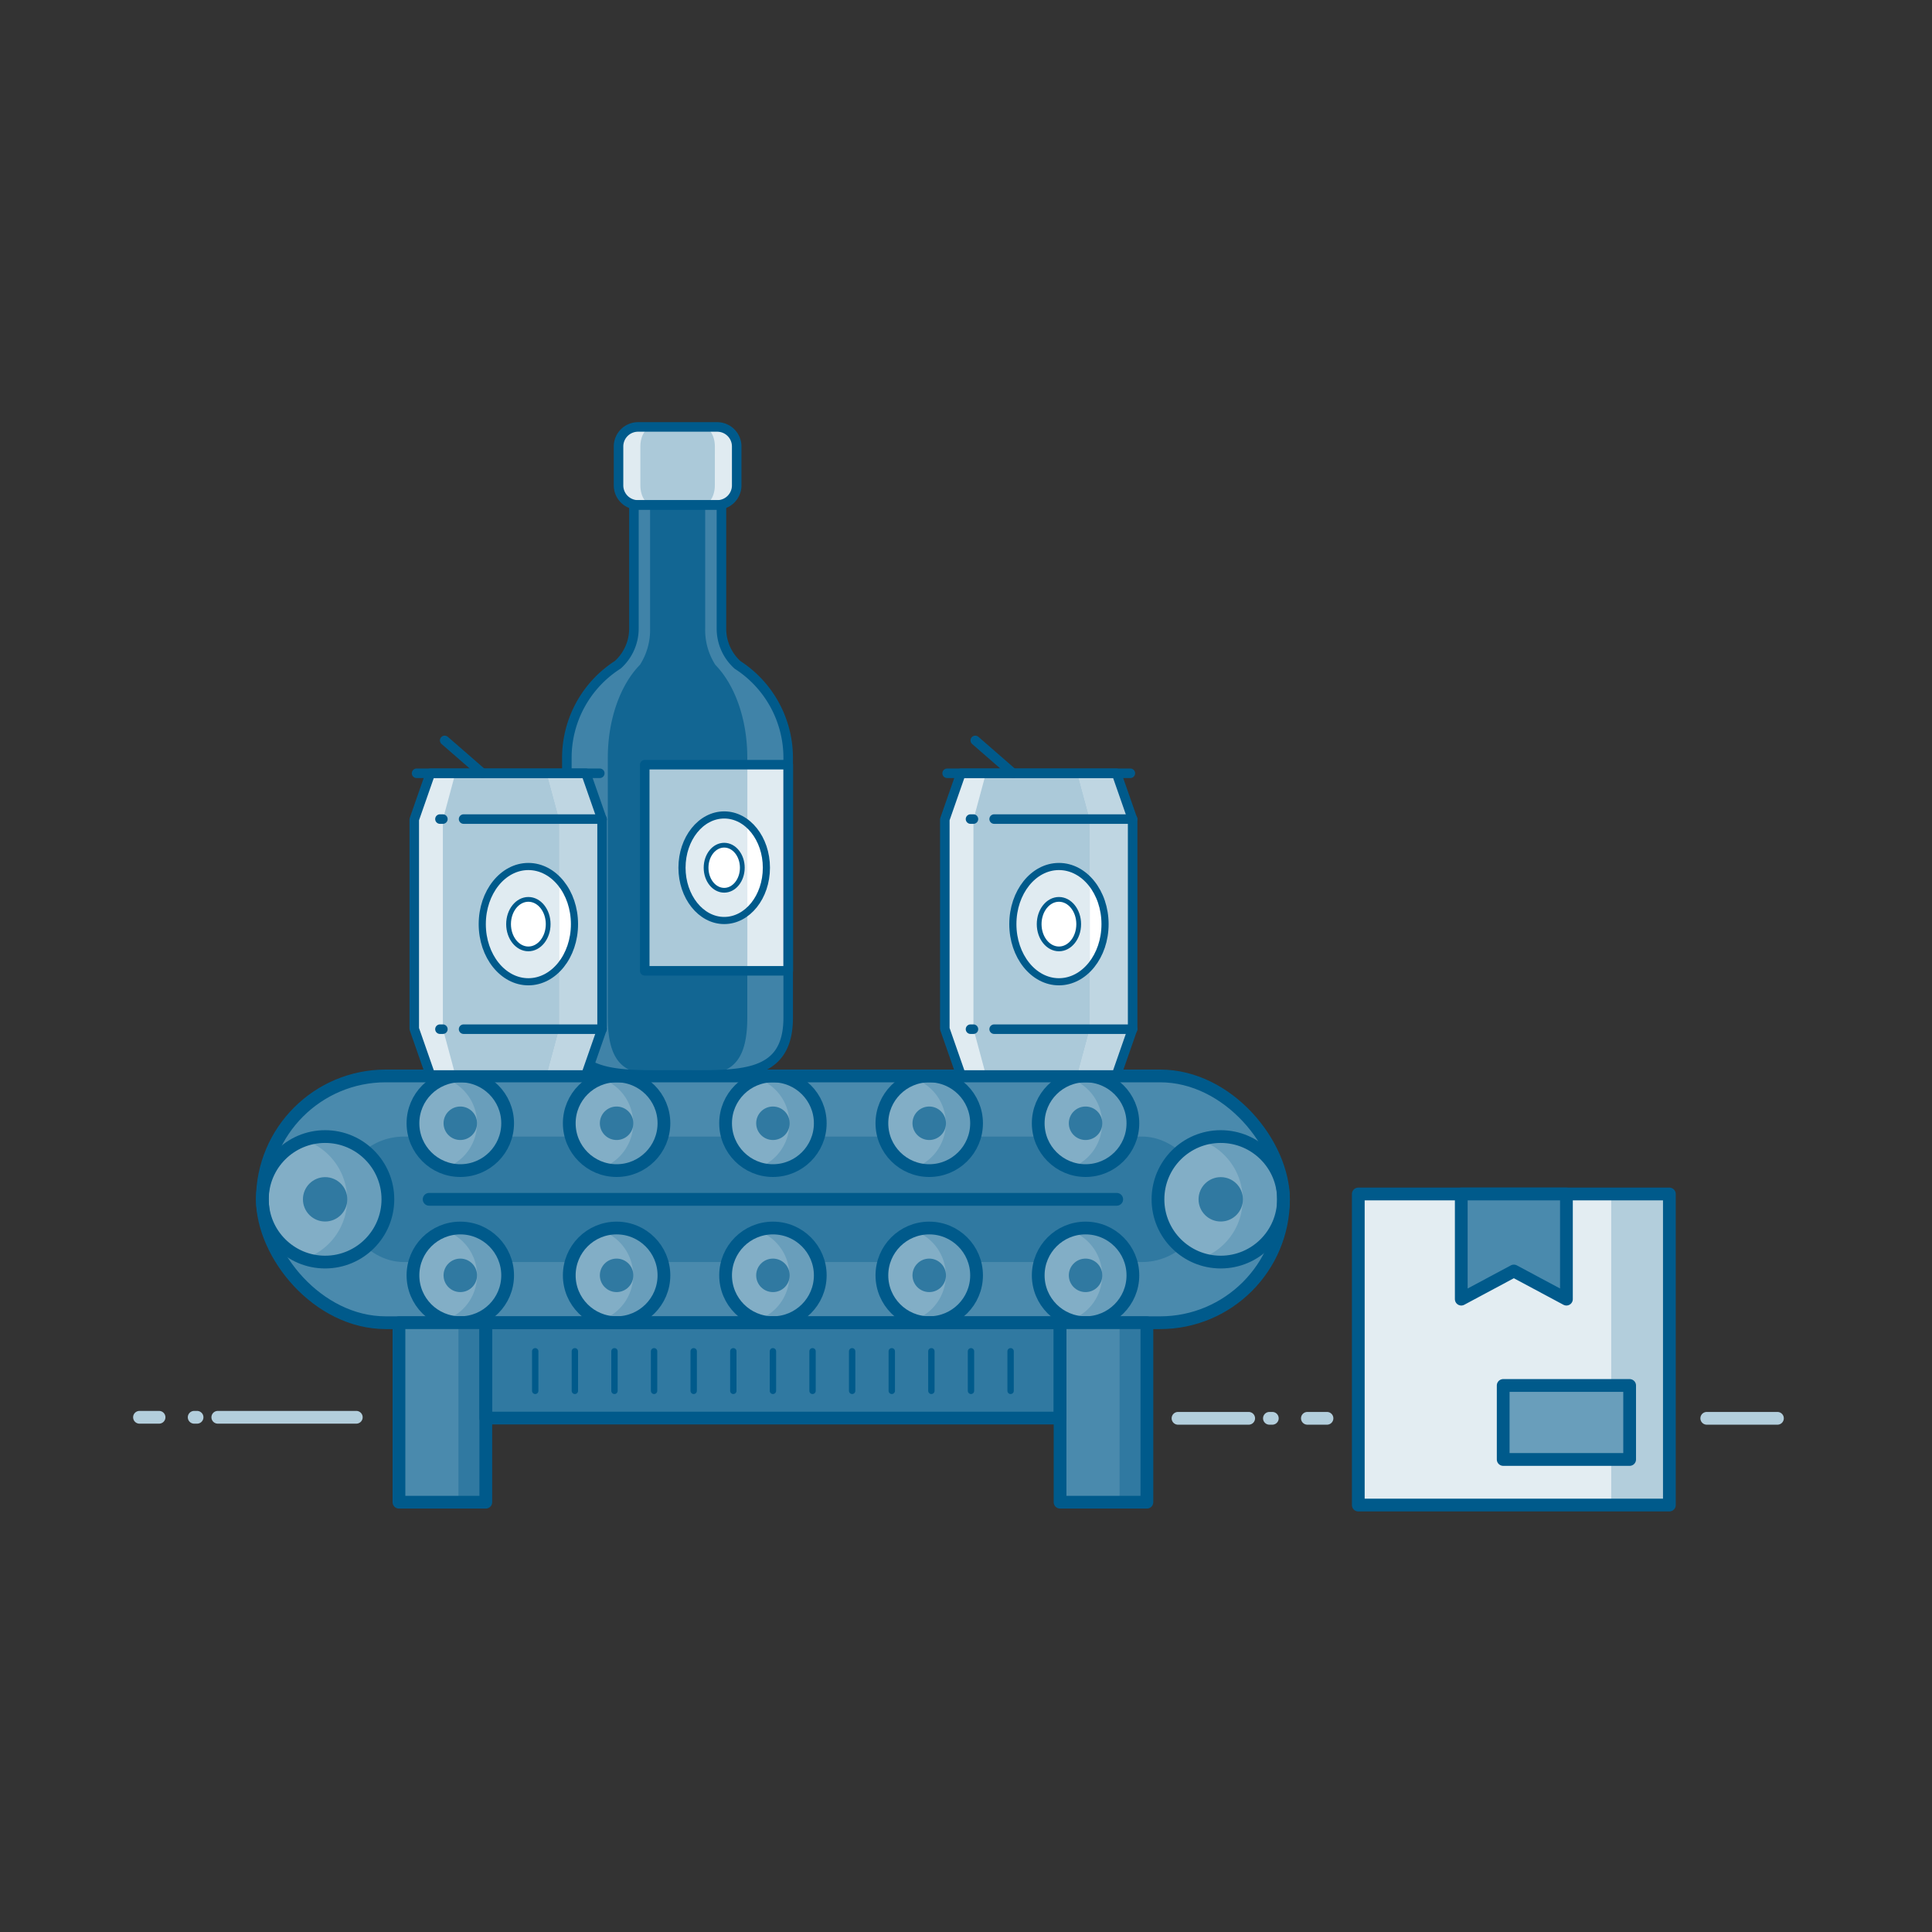 <svg xmlns="http://www.w3.org/2000/svg" width="600" height="600" viewBox="0 0 600 600"><rect x="0" y="0" width="600" height="600" fill="#333333" stroke="none"/><rect x="150.86" y="410.78" width="178.35" height="29.61" fill="#3079a1"/><rect x="81.48" y="334.14" width="317.12" height="76.64" rx="38.32" fill="#4a8aad"/><rect x="105.97" y="352.97" width="268.14" height="38.97" rx="19.49" fill="#3079a1"/><circle cx="100.97" cy="372.46" r="19.49" fill="#82aec6"/><path d="M101,353a19.27,19.27,0,0,0-6.34,1.08,19.46,19.46,0,0,1,0,36.82A19.48,19.48,0,1,0,101,353Z" fill="#699ebb"/><circle cx="100.97" cy="372.46" r="19.49" fill="none" stroke="#005a8b" stroke-linecap="round" stroke-linejoin="round" stroke-width="3.96"/><circle cx="100.97" cy="372.46" r="6.89" fill="#3079a1"/><circle cx="379.11" cy="372.46" r="19.49" fill="#82aec6"/><path d="M379.11,353a19.25,19.25,0,0,0-6.33,1.08,19.46,19.46,0,0,1,0,36.82,19.48,19.48,0,1,0,6.33-37.9Z" fill="#699ebb"/><circle cx="379.11" cy="372.46" r="19.49" fill="none" stroke="#005a8b" stroke-linecap="round" stroke-linejoin="round" stroke-width="3.96"/><circle cx="379.11" cy="372.46" r="6.89" fill="#3079a1"/><circle cx="142.95" cy="348.84" r="14.7" fill="#82aec6"/><path d="M143,334.14a14.53,14.53,0,0,0-4.78.81,14.69,14.69,0,0,1,0,27.79,14.7,14.7,0,1,0,4.78-28.6Z" fill="#699ebb"/><circle cx="142.95" cy="348.84" r="14.7" fill="none" stroke="#005a8b" stroke-linecap="round" stroke-linejoin="round" stroke-width="3.96"/><circle cx="142.95" cy="348.84" r="5.2" fill="#3079a1"/><circle cx="142.95" cy="396.07" r="14.7" fill="#82aec6"/><path d="M143,381.37a14.53,14.53,0,0,0-4.78.81,14.68,14.68,0,0,1,0,27.78,14.54,14.54,0,0,0,4.78.82,14.71,14.71,0,0,0,0-29.41Z" fill="#699ebb"/><circle cx="142.95" cy="396.07" r="14.7" fill="none" stroke="#005a8b" stroke-linecap="round" stroke-linejoin="round" stroke-width="3.96"/><circle cx="142.95" cy="396.07" r="5.2" fill="#3079a1"/><circle cx="191.49" cy="348.84" r="14.7" fill="#82aec6"/><path d="M191.49,334.14a14.58,14.58,0,0,0-4.78.81,14.69,14.69,0,0,1,0,27.79,14.7,14.7,0,1,0,4.78-28.6Z" fill="#699ebb"/><circle cx="191.49" cy="348.84" r="14.7" fill="none" stroke="#005a8b" stroke-linecap="round" stroke-linejoin="round" stroke-width="3.96"/><circle cx="191.49" cy="348.84" r="5.2" fill="#3079a1"/><circle cx="191.49" cy="396.07" r="14.7" fill="#82aec6"/><path d="M191.49,381.37a14.58,14.58,0,0,0-4.78.81,14.68,14.68,0,0,1,0,27.78,14.7,14.7,0,1,0,4.78-28.59Z" fill="#699ebb"/><circle cx="191.49" cy="396.07" r="14.7" fill="none" stroke="#005a8b" stroke-linecap="round" stroke-linejoin="round" stroke-width="3.96"/><circle cx="191.49" cy="396.07" r="5.2" fill="#3079a1"/><circle cx="240.04" cy="348.84" r="14.7" fill="#82aec6"/><path d="M240,334.14a14.53,14.53,0,0,0-4.78.81,14.69,14.69,0,0,1,0,27.79,14.7,14.7,0,1,0,4.78-28.6Z" fill="#699ebb"/><circle cx="240.04" cy="348.84" r="14.7" fill="none" stroke="#005a8b" stroke-linecap="round" stroke-linejoin="round" stroke-width="3.96"/><circle cx="240.04" cy="348.84" r="5.2" fill="#3079a1"/><circle cx="240.04" cy="396.07" r="14.7" fill="#82aec6"/><path d="M240,381.37a14.53,14.53,0,0,0-4.78.81,14.68,14.68,0,0,1,0,27.78,14.54,14.54,0,0,0,4.78.82,14.71,14.71,0,0,0,0-29.41Z" fill="#699ebb"/><circle cx="240.04" cy="396.07" r="14.7" fill="none" stroke="#005a8b" stroke-linecap="round" stroke-linejoin="round" stroke-width="3.96"/><circle cx="240.04" cy="396.07" r="5.2" fill="#3079a1"/><circle cx="288.58" cy="348.84" r="14.7" fill="#82aec6"/><path d="M288.58,334.14a14.58,14.58,0,0,0-4.78.81,14.69,14.69,0,0,1,0,27.79,14.7,14.7,0,1,0,4.78-28.6Z" fill="#699ebb"/><circle cx="288.58" cy="348.84" r="14.7" fill="none" stroke="#005a8b" stroke-linecap="round" stroke-linejoin="round" stroke-width="3.96"/><circle cx="288.58" cy="348.84" r="5.2" fill="#3079a1"/><circle cx="288.58" cy="396.07" r="14.7" fill="#82aec6"/><path d="M288.58,381.37a14.58,14.58,0,0,0-4.78.81,14.68,14.68,0,0,1,0,27.78,14.7,14.7,0,1,0,4.78-28.59Z" fill="#699ebb"/><circle cx="288.58" cy="396.07" r="14.7" fill="none" stroke="#005a8b" stroke-linecap="round" stroke-linejoin="round" stroke-width="3.96"/><circle cx="288.58" cy="396.07" r="5.2" fill="#3079a1"/><circle cx="337.13" cy="348.84" r="14.7" fill="#82aec6"/><path d="M337.13,334.14a14.53,14.53,0,0,0-4.78.81,14.69,14.69,0,0,1,0,27.79,14.7,14.7,0,1,0,4.78-28.6Z" fill="#699ebb"/><circle cx="337.13" cy="348.84" r="14.7" fill="none" stroke="#005a8b" stroke-linecap="round" stroke-linejoin="round" stroke-width="3.96"/><circle cx="337.13" cy="348.84" r="5.2" fill="#3079a1"/><circle cx="337.13" cy="396.07" r="14.7" fill="#82aec6"/><path d="M337.13,381.37a14.53,14.53,0,0,0-4.78.81,14.68,14.68,0,0,1,0,27.78,14.54,14.54,0,0,0,4.78.82,14.71,14.71,0,0,0,0-29.41Z" fill="#699ebb"/><circle cx="337.13" cy="396.07" r="14.7" fill="none" stroke="#005a8b" stroke-linecap="round" stroke-linejoin="round" stroke-width="3.96"/><circle cx="337.13" cy="396.07" r="5.2" fill="#3079a1"/><rect x="81.48" y="334.14" width="317.12" height="76.64" rx="38.32" stroke-width="3.96" stroke="#005a8b" stroke-linecap="round" stroke-linejoin="round" fill="none"/><line x1="133.27" y1="372.46" x2="346.81" y2="372.46" fill="none" stroke="#005a8b" stroke-linecap="round" stroke-linejoin="round" stroke-width="3.96"/><rect x="123.9" y="410.78" width="26.97" height="55.74" fill="#4a8aad"/><rect x="142.38" y="410.78" width="8.49" height="55.74" fill="#3079a1"/><rect x="123.9" y="410.78" width="26.97" height="55.74" stroke-width="3.96" stroke="#005a8b" stroke-linecap="round" stroke-linejoin="round" fill="none"/><rect x="329.21" y="410.78" width="26.97" height="55.74" fill="#4a8aad"/><rect x="347.7" y="410.78" width="8.49" height="55.74" fill="#3079a1"/><rect x="329.21" y="410.78" width="26.97" height="55.74" stroke-width="3.96" stroke="#005a8b" stroke-linecap="round" stroke-linejoin="round" fill="none"/><rect x="150.86" y="410.78" width="178.35" height="29.61" stroke-width="3.96" stroke="#005a8b" stroke-linecap="round" stroke-linejoin="round" fill="none"/><line x1="166.22" y1="419.65" x2="166.22" y2="431.94" fill="none" stroke="#005a8b" stroke-linecap="round" stroke-linejoin="round" stroke-width="1.98"/><line x1="178.53" y1="419.65" x2="178.53" y2="431.94" fill="none" stroke="#005a8b" stroke-linecap="round" stroke-linejoin="round" stroke-width="1.98"/><line x1="190.83" y1="419.65" x2="190.83" y2="431.94" fill="none" stroke="#005a8b" stroke-linecap="round" stroke-linejoin="round" stroke-width="1.98"/><line x1="203.13" y1="419.65" x2="203.13" y2="431.94" fill="none" stroke="#005a8b" stroke-linecap="round" stroke-linejoin="round" stroke-width="1.98"/><line x1="215.43" y1="419.65" x2="215.43" y2="431.94" fill="none" stroke="#005a8b" stroke-linecap="round" stroke-linejoin="round" stroke-width="1.98"/><line x1="227.74" y1="419.65" x2="227.74" y2="431.94" fill="none" stroke="#005a8b" stroke-linecap="round" stroke-linejoin="round" stroke-width="1.98"/><line x1="240.04" y1="419.65" x2="240.04" y2="431.94" fill="none" stroke="#005a8b" stroke-linecap="round" stroke-linejoin="round" stroke-width="1.98"/><line x1="252.34" y1="419.65" x2="252.34" y2="431.94" fill="none" stroke="#005a8b" stroke-linecap="round" stroke-linejoin="round" stroke-width="1.98"/><line x1="264.64" y1="419.65" x2="264.64" y2="431.94" fill="none" stroke="#005a8b" stroke-linecap="round" stroke-linejoin="round" stroke-width="1.98"/><line x1="276.95" y1="419.65" x2="276.95" y2="431.94" fill="none" stroke="#005a8b" stroke-linecap="round" stroke-linejoin="round" stroke-width="1.98"/><line x1="289.25" y1="419.65" x2="289.25" y2="431.94" fill="none" stroke="#005a8b" stroke-linecap="round" stroke-linejoin="round" stroke-width="1.98"/><line x1="301.55" y1="419.65" x2="301.55" y2="431.94" fill="none" stroke="#005a8b" stroke-linecap="round" stroke-linejoin="round" stroke-width="1.98"/><line x1="313.85" y1="419.65" x2="313.85" y2="431.94" fill="none" stroke="#005a8b" stroke-linecap="round" stroke-linejoin="round" stroke-width="1.98"/><path d="M229.05,206.49a15.17,15.17,0,0,1-5-11.22V158a11.69,11.69,0,0,1,.12-1.19H196.75a11.69,11.69,0,0,1,.12,1.19v37.27a15.17,15.17,0,0,1-5,11.17,34.32,34.32,0,0,0-15.83,28.92v80.69c0,19,15.39,17.78,34.37,17.78s34.37,1.2,34.37-17.78V235.36A34.33,34.33,0,0,0,229.05,206.49Z" fill="#4083a8"/><path d="M228.79,150.74a6.07,6.07,0,0,1-6.07,6.07H198.16a6.07,6.07,0,0,1-6.07-6.07V138.65a6.06,6.06,0,0,1,6.07-6.06h24.56a6.06,6.06,0,0,1,6.07,6.06Z" fill="#e0ebf1"/><path d="M222.17,206.49A20,20,0,0,1,219,195.27V158c0-.41.06-.79.08-1.19H201.81c0,.4.08.78.08,1.19v37.27a20.05,20.05,0,0,1-3.13,11.17c-6,6.11-10,16.78-10,28.92v80.69c0,19,9.7,17.78,21.66,17.78s21.66,1.2,21.66-17.78V235.36C232.1,223.24,228.14,212.61,222.17,206.49Z" fill="#126693"/><path d="M222,150.74c0,3.35-1.72,6.07-3.83,6.07H202.7c-2.11,0-3.83-2.72-3.83-6.07V138.65c0-3.35,1.72-6.06,3.83-6.06h15.48c2.11,0,3.83,2.71,3.83,6.06Z" fill="#abc9d9"/><rect x="200.23" y="237.48" width="44.58" height="64.01" fill="#e0ebf1"/><rect x="200.23" y="237.48" width="31.87" height="64.01" fill="#abc9d9"/><path d="M211.8,269.48c0,9,5.87,16.39,13.11,16.39s13.1-7.34,13.1-16.39-5.86-16.39-13.1-16.39S211.8,260.43,211.8,269.48Z" fill="#fff"/><path d="M232.1,255.79a11.19,11.19,0,0,0-7.19-2.7c-7.24,0-13.11,7.34-13.11,16.39s5.87,16.39,13.11,16.39a11.25,11.25,0,0,0,7.19-2.7Z" fill="#e0ebf1"/><path d="M219.28,269.48c0,3.89,2.52,7,5.63,7s5.62-3.15,5.62-7-2.51-7-5.62-7S219.28,265.59,219.28,269.48Z" fill="#fff"/><path d="M229.05,206.49a15.17,15.17,0,0,1-5-11.22V158a11.69,11.69,0,0,1,.12-1.19H196.75a11.69,11.69,0,0,1,.12,1.19v37.27a15.17,15.17,0,0,1-5,11.17,34.32,34.32,0,0,0-15.83,28.92v80.69c0,19,15.39,17.78,34.37,17.78s34.37,1.2,34.37-17.78V235.36A34.33,34.33,0,0,0,229.05,206.49Z" fill="none" stroke="#005a8b" stroke-linecap="round" stroke-linejoin="round" stroke-width="2.96"/><path d="M228.79,150.74a6.07,6.07,0,0,1-6.07,6.07H198.16a6.07,6.07,0,0,1-6.07-6.07V138.65a6.06,6.06,0,0,1,6.07-6.06h24.56a6.06,6.06,0,0,1,6.07,6.06Z" fill="none" stroke="#005a8b" stroke-linecap="round" stroke-linejoin="round" stroke-width="2.96"/><rect x="200.23" y="237.48" width="44.58" height="64.01" stroke-width="2.96" stroke="#005a8b" stroke-linecap="round" stroke-linejoin="round" fill="none"/><path d="M211.8,269.48c0,9,5.87,16.39,13.11,16.39s13.1-7.34,13.1-16.39-5.86-16.39-13.1-16.39S211.8,260.43,211.8,269.48Z" fill="none" stroke="#005a8b" stroke-linecap="round" stroke-linejoin="round" stroke-width="2.22"/><path d="M219.28,269.48c0,3.89,2.52,7,5.63,7s5.62-3.15,5.62-7-2.51-7-5.62-7S219.28,265.59,219.28,269.48Z" fill="none" stroke="#005a8b" stroke-linecap="round" stroke-linejoin="round" stroke-width="1.48"/><polygon points="133.66 333.85 128.65 319.5 128.65 254.5 133.66 240.15 181.97 240.15 186.98 254.5 186.98 319.5 181.97 333.85 133.66 333.85" fill="#bfd6e2"/><polygon points="132.52 333.85 128.65 319.5 128.65 254.5 132.52 240.15 169.85 240.15 173.72 254.5 173.72 319.5 169.85 333.85 132.52 333.85" fill="#e0ebf1"/><polygon points="173.72 254.5 169.85 240.15 141.41 240.15 137.54 254.5 137.54 319.5 141.41 333.85 169.85 333.85 173.72 319.5 173.72 254.5" fill="#abc9d9"/><line x1="138.1" y1="229.94" x2="149.84" y2="240.15" fill="#abc9d9"/><path d="M149.77,287c0,9.89,6.41,17.9,14.32,17.9s14.32-8,14.32-17.9-6.41-17.9-14.32-17.9S149.77,277.11,149.77,287Z" fill="#fff"/><path d="M173.72,300.26V273.75a12.83,12.83,0,0,0-9.63-4.65c-7.91,0-14.32,8-14.32,17.9s6.41,17.9,14.32,17.9A12.86,12.86,0,0,0,173.72,300.26Z" fill="#e0ebf1"/><path d="M157.94,287c0,4.25,2.76,7.69,6.15,7.69s6.15-3.44,6.15-7.69-2.75-7.69-6.15-7.69S157.94,282.75,157.94,287Z" fill="#fff"/><polygon points="133.66 333.85 128.65 319.5 128.65 254.5 133.66 240.15 181.97 240.15 186.98 254.5 186.98 319.5 181.97 333.85 133.66 333.85" fill="none" stroke="#005a8b" stroke-linecap="round" stroke-linejoin="round" stroke-width="2.96"/><line x1="129.37" y1="240.15" x2="186.27" y2="240.15" fill="none" stroke="#005a8b" stroke-linecap="round" stroke-linejoin="round" stroke-width="2.96"/><line x1="138.1" y1="229.94" x2="149.84" y2="240.15" fill="none" stroke="#005a8b" stroke-linecap="round" stroke-linejoin="round" stroke-width="2.96"/><line x1="143.97" y1="254.37" x2="186.98" y2="254.37" fill="none" stroke="#005a8b" stroke-linecap="round" stroke-linejoin="round" stroke-width="2.96"/><line x1="136.63" y1="254.37" x2="137.54" y2="254.37" fill="none" stroke="#005a8b" stroke-linecap="round" stroke-linejoin="round" stroke-width="2.96"/><line x1="143.97" y1="319.62" x2="186.98" y2="319.62" fill="none" stroke="#005a8b" stroke-linecap="round" stroke-linejoin="round" stroke-width="2.96"/><line x1="136.63" y1="319.62" x2="137.54" y2="319.62" fill="none" stroke="#005a8b" stroke-linecap="round" stroke-linejoin="round" stroke-width="2.96"/><path d="M149.77,287c0,9.89,6.41,17.9,14.32,17.9s14.32-8,14.32-17.9-6.41-17.9-14.32-17.9S149.77,277.11,149.77,287Z" fill="none" stroke="#005a8b" stroke-linecap="round" stroke-linejoin="round" stroke-width="2.22"/><path d="M157.94,287c0,4.25,2.76,7.69,6.15,7.69s6.15-3.44,6.15-7.69-2.75-7.69-6.15-7.69S157.94,282.75,157.94,287Z" fill="none" stroke="#005a8b" stroke-linecap="round" stroke-linejoin="round" stroke-width="1.48"/><polygon points="298.43 333.85 293.42 319.5 293.42 254.5 298.43 240.15 346.74 240.15 351.75 254.5 351.75 319.5 346.74 333.85 298.43 333.85" fill="#bfd6e2"/><polygon points="297.29 333.85 293.42 319.5 293.42 254.5 297.29 240.15 334.62 240.15 338.49 254.5 338.49 319.5 334.62 333.85 297.29 333.85" fill="#e0ebf1"/><polygon points="338.49 254.5 334.62 240.15 306.18 240.15 302.31 254.5 302.31 319.5 306.18 333.85 334.62 333.85 338.49 319.5 338.49 254.5" fill="#abc9d9"/><line x1="302.88" y1="229.94" x2="314.61" y2="240.15" fill="#abc9d9"/><path d="M314.55,287c0,9.89,6.41,17.9,14.31,17.9s14.32-8,14.32-17.9-6.4-17.9-14.32-17.9S314.55,277.11,314.55,287Z" fill="#fff"/><path d="M338.49,300.26V273.75a12.83,12.83,0,0,0-9.63-4.65c-7.9,0-14.31,8-14.31,17.9s6.41,17.9,14.31,17.9A12.86,12.86,0,0,0,338.49,300.26Z" fill="#e0ebf1"/><path d="M322.72,287c0,4.25,2.75,7.69,6.15,7.69S335,291.25,335,287s-2.75-7.69-6.14-7.69S322.72,282.75,322.72,287Z" fill="#fff"/><polygon points="298.43 333.85 293.42 319.5 293.42 254.5 298.43 240.15 346.74 240.15 351.75 254.5 351.75 319.5 346.74 333.85 298.43 333.85" fill="none" stroke="#005a8b" stroke-linecap="round" stroke-linejoin="round" stroke-width="2.96"/><line x1="294.14" y1="240.15" x2="351.04" y2="240.15" fill="none" stroke="#005a8b" stroke-linecap="round" stroke-linejoin="round" stroke-width="2.96"/><line x1="302.88" y1="229.94" x2="314.61" y2="240.15" fill="none" stroke="#005a8b" stroke-linecap="round" stroke-linejoin="round" stroke-width="2.96"/><line x1="308.74" y1="254.37" x2="351.75" y2="254.37" fill="none" stroke="#005a8b" stroke-linecap="round" stroke-linejoin="round" stroke-width="2.96"/><line x1="301.4" y1="254.37" x2="302.31" y2="254.37" fill="none" stroke="#005a8b" stroke-linecap="round" stroke-linejoin="round" stroke-width="2.96"/><line x1="308.74" y1="319.62" x2="351.75" y2="319.62" fill="none" stroke="#005a8b" stroke-linecap="round" stroke-linejoin="round" stroke-width="2.96"/><line x1="301.4" y1="319.62" x2="302.31" y2="319.62" fill="none" stroke="#005a8b" stroke-linecap="round" stroke-linejoin="round" stroke-width="2.96"/><path d="M314.55,287c0,9.89,6.41,17.9,14.31,17.9s14.32-8,14.32-17.9-6.4-17.9-14.32-17.9S314.55,277.11,314.55,287Z" fill="none" stroke="#005a8b" stroke-linecap="round" stroke-linejoin="round" stroke-width="2.22"/><path d="M322.72,287c0,4.25,2.75,7.69,6.15,7.69S335,291.25,335,287s-2.75-7.69-6.14-7.69S322.72,282.75,322.72,287Z" fill="none" stroke="#005a8b" stroke-linecap="round" stroke-linejoin="round" stroke-width="1.48"/><rect x="421.83" y="370.8" width="96.61" height="96.61" fill="#e3edf2"/><rect x="500.38" y="370.8" width="18.07" height="96.61" fill="#b3cedc"/><rect x="421.83" y="370.8" width="96.61" height="96.61" stroke-width="3.96" stroke="#005a8b" stroke-linecap="round" stroke-linejoin="round" fill="none"/><polygon points="486.47 403.46 470.14 394.72 453.81 403.46 453.81 370.8 486.47 370.8 486.47 403.46" fill="#4a8aad"/><polygon points="486.47 403.46 470.14 394.72 453.81 403.46 453.81 370.8 486.47 370.8 486.47 403.46" fill="none" stroke="#005a8b" stroke-linecap="round" stroke-linejoin="round" stroke-width="3.96"/><rect x="466.83" y="430.27" width="39.27" height="22.98" fill="#699ebb"/><rect x="466.83" y="430.27" width="39.27" height="22.98" stroke-width="3.96" stroke="#005a8b" stroke-linecap="round" stroke-linejoin="round" fill="none"/><line x1="67.64" y1="440.15" x2="110.65" y2="440.15" fill="none" stroke="#b3cedc" stroke-linecap="round" stroke-linejoin="round" stroke-width="3.96"/><line x1="60.3" y1="440.15" x2="61.2" y2="440.15" fill="none" stroke="#b3cedc" stroke-linecap="round" stroke-linejoin="round" stroke-width="3.96"/><line x1="43.32" y1="440.15" x2="49.4" y2="440.15" fill="none" stroke="#b3cedc" stroke-linecap="round" stroke-linejoin="round" stroke-width="3.96"/><line x1="387.79" y1="440.47" x2="365.84" y2="440.47" fill="none" stroke="#b3cedc" stroke-linecap="round" stroke-linejoin="round" stroke-width="3.96"/><line x1="552" y1="440.47" x2="530.05" y2="440.47" fill="none" stroke="#b3cedc" stroke-linecap="round" stroke-linejoin="round" stroke-width="3.96"/><line x1="395.13" y1="440.47" x2="394.23" y2="440.47" fill="none" stroke="#b3cedc" stroke-linecap="round" stroke-linejoin="round" stroke-width="3.96"/><line x1="412.11" y1="440.47" x2="406.02" y2="440.47" fill="none" stroke="#b3cedc" stroke-linecap="round" stroke-linejoin="round" stroke-width="3.96"/></svg>